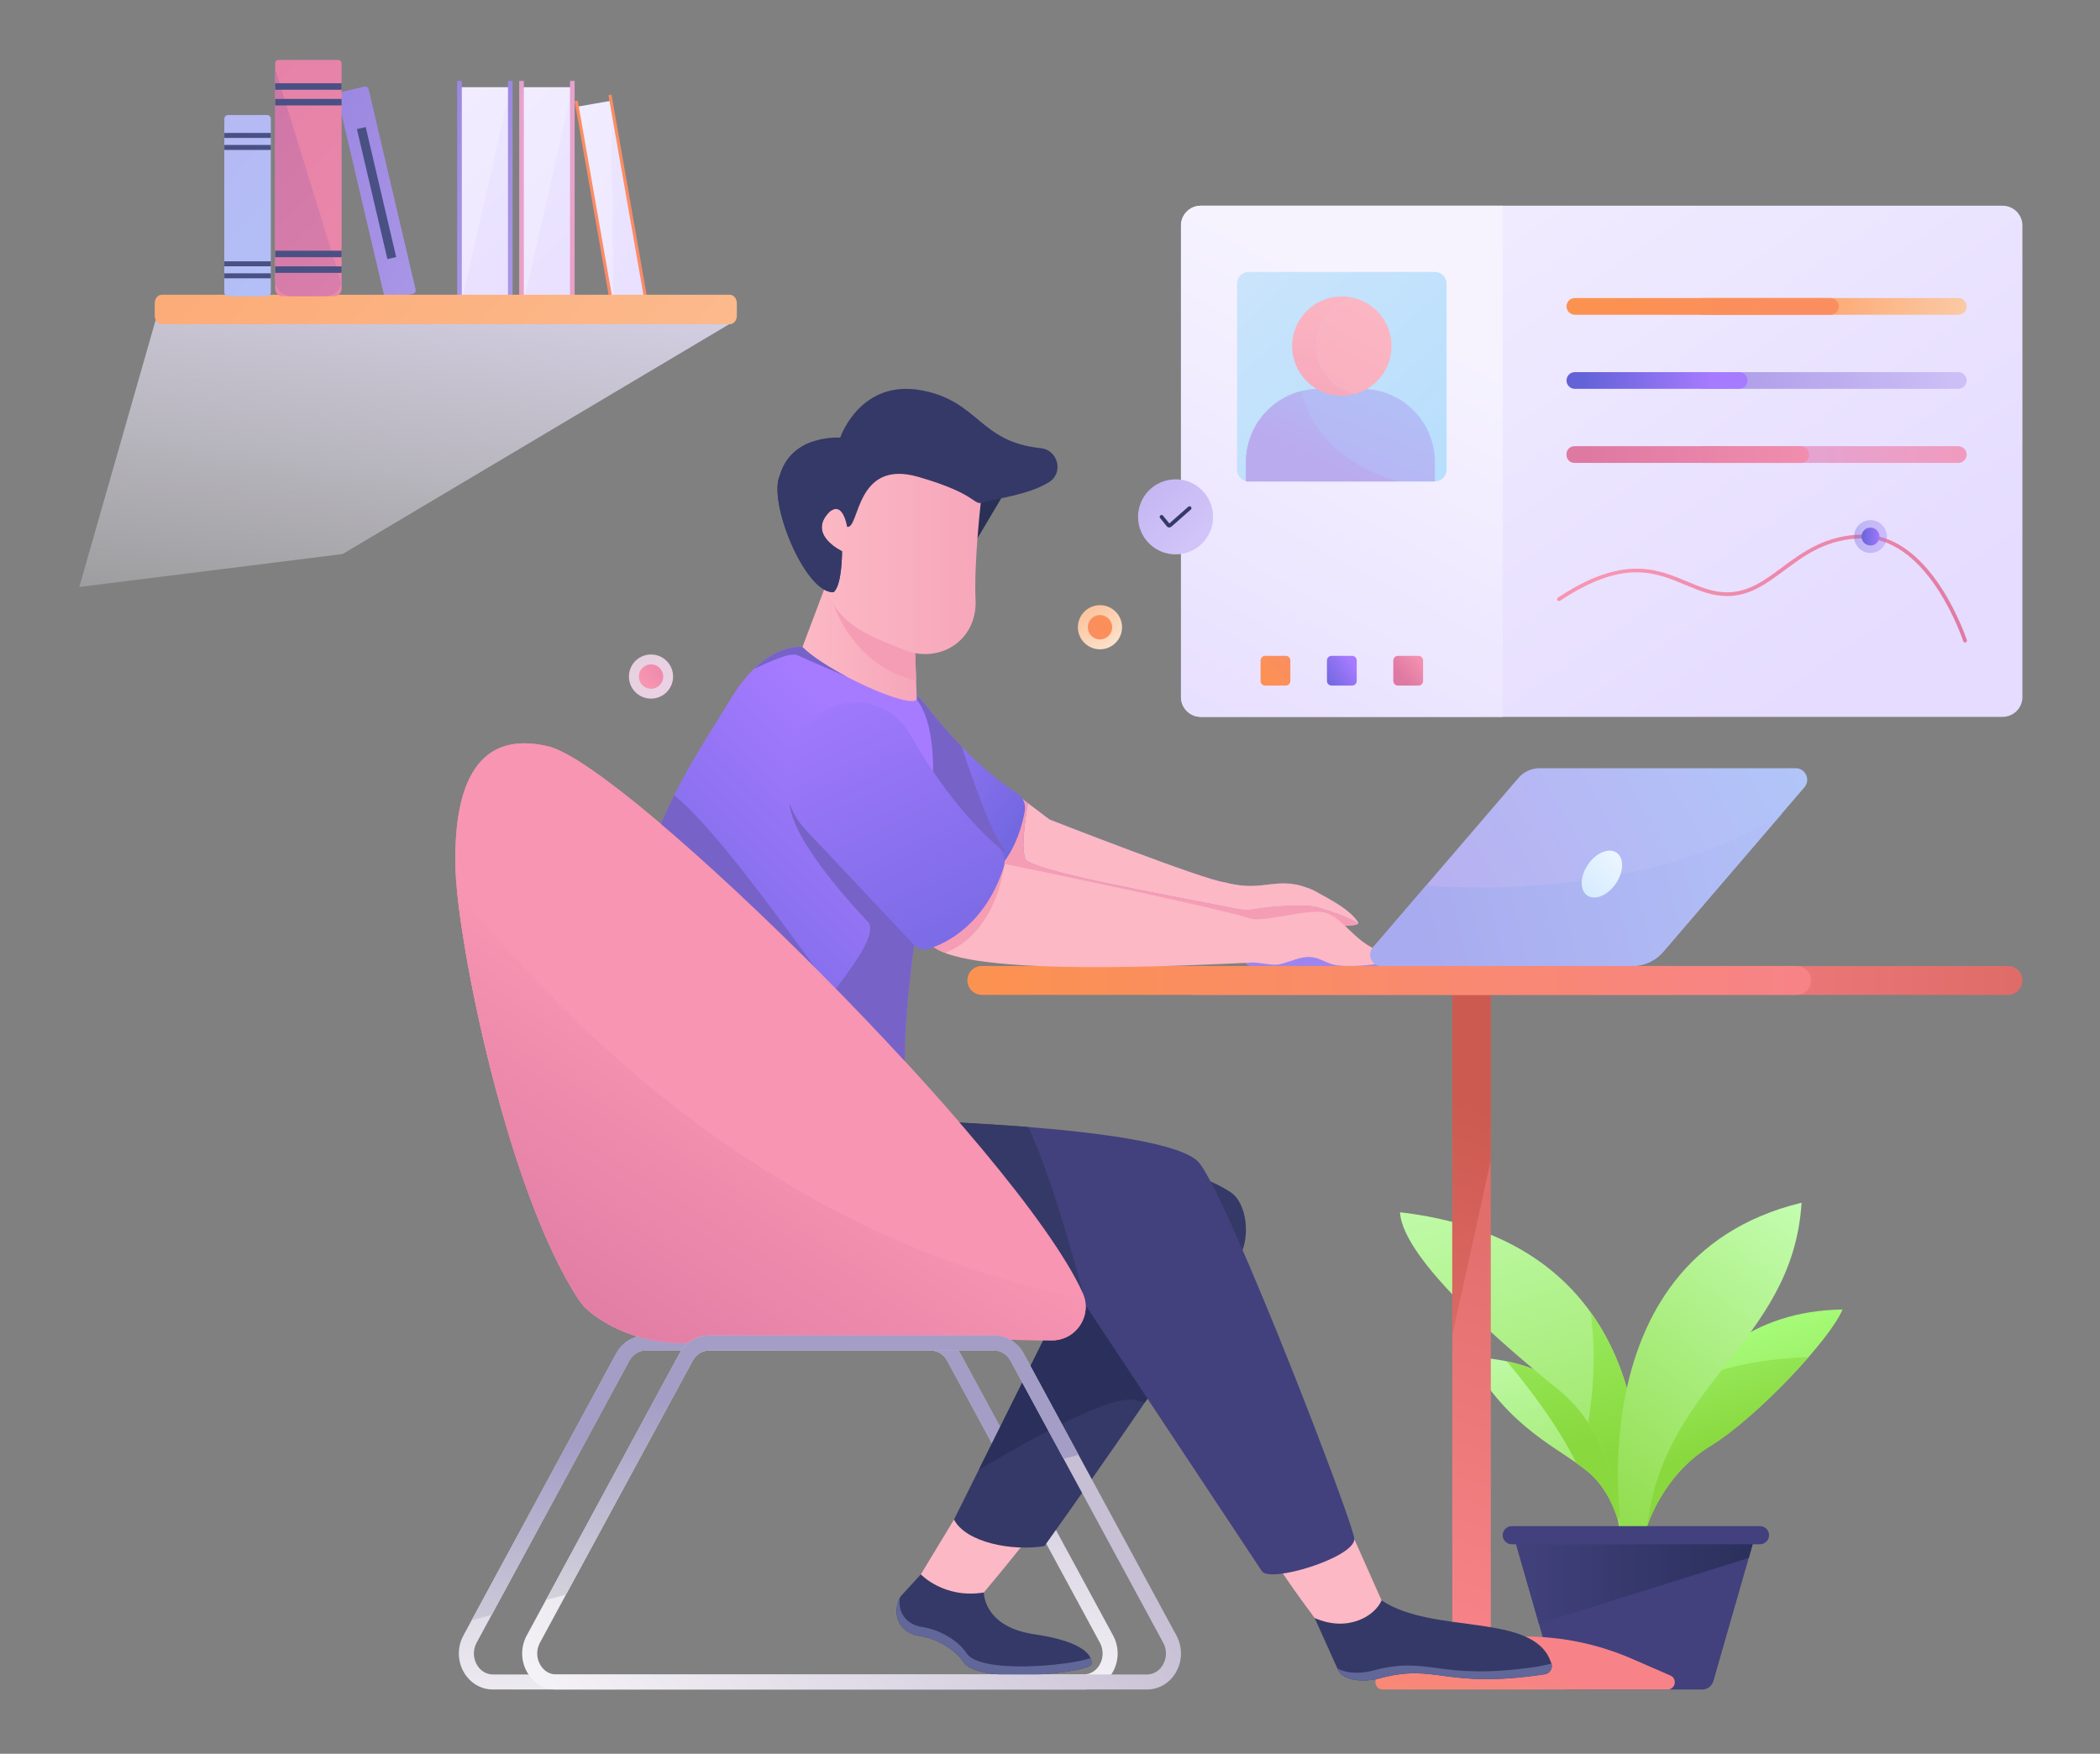 <svg xmlns="http://www.w3.org/2000/svg" width="285" height="238" viewBox="0 0 285 238" fill="none"><rect x="0" y="0" width="285" height="238" fill="#808080" stroke="none"/><g clip-path="url(#clip0_281_2)"><path d="M99.712 43.552L46.503 75.184L10.759 79.659L21.109 43.478L99.712 43.552Z" fill="url(#paint0_linear_281_2)"></path><path d="M69.257 11.833H62.361V40.831H69.257V11.833Z" fill="url(#paint1_linear_281_2)"></path><path d="M69.257 40.831V11.833L62.684 40.831H69.257Z" fill="url(#paint2_linear_281_2)"></path><path d="M62.675 10.984H62.048V40.649H62.675V10.984Z" fill="url(#paint3_linear_281_2)"></path><path d="M69.57 10.984H68.943V40.649H69.57V10.984Z" fill="url(#paint4_linear_281_2)"></path><path d="M77.674 11.833H70.778V40.831H77.674V11.833Z" fill="url(#paint5_linear_281_2)"></path><path d="M77.674 40.831V11.833L71.101 40.831H77.674Z" fill="url(#paint6_linear_281_2)"></path><path d="M71.092 10.984H70.465V40.649H71.092V10.984Z" fill="url(#paint7_linear_281_2)"></path><path d="M77.987 10.984H77.36V40.649H77.987V10.984Z" fill="url(#paint8_linear_281_2)"></path><path d="M87.646 40.611L83.056 41.416L78.334 14.479L82.924 13.674L87.646 40.611Z" fill="url(#paint9_linear_281_2)"></path><path d="M87.645 40.611L82.924 13.674L83.271 41.378L87.645 40.611Z" fill="url(#paint10_linear_281_2)"></path><path d="M83.235 41.21L82.818 41.283L77.987 13.726L78.404 13.653L83.235 41.21Z" fill="url(#paint11_linear_281_2)"></path><path d="M87.825 40.406L87.407 40.479L82.577 12.922L82.994 12.849L87.825 40.406Z" fill="url(#paint12_linear_281_2)"></path><path d="M56.053 39.871L52.743 40.648C52.488 40.708 52.233 40.55 52.174 40.295L45.794 13.097C45.734 12.843 45.892 12.588 46.146 12.528L49.457 11.752C49.711 11.692 49.966 11.85 50.026 12.105L56.406 39.302C56.466 39.557 56.308 39.812 56.053 39.871Z" fill="url(#paint13_linear_281_2)"></path><path d="M49.629 17.239L48.438 17.518L52.578 35.163L53.768 34.883L49.629 17.239Z" fill="#495084"></path><path d="M99.042 44H21.958C21.429 44 21 43.484 21 42.847V41.153C21 40.516 21.429 40 21.958 40H99.042C99.571 40 100 40.516 100 41.153V42.847C100 43.484 99.571 44 99.042 44Z" fill="url(#paint14_linear_281_2)"></path><path d="M45.352 40.198H38.354C37.797 40.198 37.345 39.746 37.345 39.189V8.592C37.345 8.337 37.551 8.13 37.806 8.13H45.9C46.154 8.13 46.361 8.337 46.361 8.592V39.189C46.361 39.746 45.909 40.198 45.352 40.198Z" fill="url(#paint15_linear_281_2)"></path><path d="M39.536 40.198H44.17C45.25 40.198 46.142 39.415 46.323 38.387L37.452 9.677C37.389 9.882 37.345 10.095 37.345 10.321V38.007C37.345 39.217 38.326 40.198 39.536 40.198Z" fill="url(#paint16_linear_281_2)"></path><path d="M46.361 11.298H37.345V12.18H46.361V11.298Z" fill="#495084"></path><path d="M46.361 13.425H37.345V14.307H46.361V13.425Z" fill="#495084"></path><path d="M46.361 36.148H37.345V37.03H46.361V36.148Z" fill="#495084"></path><path d="M46.361 34.021H37.345V34.903H46.361V34.021Z" fill="#495084"></path><path d="M36.252 40.198H30.949C30.671 40.198 30.446 39.972 30.446 39.694V16.116C30.446 15.838 30.671 15.613 30.949 15.613H36.252C36.53 15.613 36.755 15.838 36.755 16.116V39.694C36.755 39.972 36.53 40.198 36.252 40.198Z" fill="url(#paint17_linear_281_2)"></path><path d="M31.979 40.198H35.222C35.978 40.198 36.602 39.597 36.728 38.809L30.521 16.799C30.476 16.956 30.446 17.119 30.446 17.293V38.518C30.446 39.446 31.132 40.198 31.979 40.198Z" fill="url(#paint18_linear_281_2)"></path><path d="M36.755 18.041H30.446V18.718H36.755V18.041Z" fill="#495084"></path><path d="M36.755 19.672H30.446V20.348H36.755V19.672Z" fill="#495084"></path><path d="M36.755 37.093H30.446V37.769H36.755V37.093Z" fill="#495084"></path><path d="M36.755 35.462H30.446V36.139H36.755V35.462Z" fill="#495084"></path><path d="M221.132 207.109C221.132 207.109 221.929 184.794 199.302 184.156C204.879 194.036 211.572 196.426 215.555 199.772C219.539 203.119 220.115 208.802 220.115 208.802L221.132 207.109Z" fill="url(#paint19_linear_281_2)"></path><path d="M220.115 208.802L221.132 207.109C221.132 207.109 221.798 188.37 204.493 184.747C207.21 187.986 211.436 193.413 213.905 198.52C214.494 198.934 215.047 199.345 215.555 199.772C219.539 203.119 220.115 208.802 220.115 208.802Z" fill="url(#paint20_linear_281_2)"></path><path d="M222.356 205.82C222.356 205.82 225.087 178.075 250.051 177.71C248.49 181.636 238.385 192.431 232.028 196.298C225.672 200.164 223.547 207.109 223.547 207.109L222.356 205.82Z" fill="url(#paint21_linear_281_2)"></path><path d="M245.461 184.156C239.071 184.387 234.002 185.535 229.978 187.181C223.39 195.343 222.356 205.82 222.356 205.82L223.546 207.109C223.546 207.109 225.672 200.164 232.028 196.298C236.044 193.855 241.552 188.65 245.461 184.156Z" fill="url(#paint22_linear_281_2)"></path><path d="M222.01 208.338C222.01 208.338 229.221 169.038 190 164.513C190.371 171.105 205.05 183.353 211.438 188.54C220.991 196.298 219.045 208.859 220.115 208.802C221.186 208.746 222.01 208.338 222.01 208.338Z" fill="url(#paint23_linear_281_2)"></path><path d="M219.59 206.084C222.009 205.861 222.454 203.289 222.525 202.024C222.617 195.813 221.637 186.123 215.871 178.089C216.33 181.437 216.615 186.662 215.531 193.055C218.671 197.793 219.302 203.002 219.59 206.084Z" fill="url(#paint24_linear_281_2)"></path><path d="M220.349 210.288C220.349 210.288 212.782 170.89 244.498 163.219C243.303 182.596 225.017 187.754 223.408 208.517C222.441 212.059 220.349 210.288 220.349 210.288Z" fill="url(#paint25_linear_281_2)"></path><path d="M231.017 229.279H212.6C211.898 229.279 211.28 228.814 211.086 228.139L205.484 208.623H238.133L232.531 228.139C232.337 228.814 231.719 229.279 231.017 229.279Z" fill="#42417D"></path><path d="M237.329 211.424L238.133 208.623H205.484L208.849 220.344L237.329 211.424Z" fill="url(#paint26_linear_281_2)"></path><path d="M238.858 209.567H205.161C204.483 209.567 203.933 209.016 203.933 208.338C203.933 207.659 204.483 207.109 205.161 207.109H238.858C239.537 207.109 240.087 207.659 240.087 208.338C240.087 209.016 239.537 209.567 238.858 209.567Z" fill="#42417D"></path><path d="M271.78 97.284H162.966C161.48 97.284 160.276 96.079 160.276 94.593V30.608C160.276 29.122 161.48 27.918 162.966 27.918H271.78C273.266 27.918 274.47 29.122 274.47 30.608V94.593C274.47 96.079 273.266 97.284 271.78 97.284Z" fill="url(#paint27_linear_281_2)"></path><path d="M203.935 27.918H162.966C161.48 27.918 160.276 29.122 160.276 30.608V94.594C160.276 96.079 161.48 97.284 162.966 97.284H203.935V27.918Z" fill="url(#paint28_linear_281_2)"></path><path d="M226.303 229.28H187.652C186.58 229.28 186.274 227.813 187.257 227.384L192.468 225.114C197.045 223.119 201.984 222.09 206.977 222.09C211.97 222.09 216.91 223.119 221.487 225.114L226.698 227.384C227.681 227.813 227.375 229.28 226.303 229.28Z" fill="url(#paint29_linear_281_2)"></path><path d="M202.322 133.051H197.098V227.355H202.322V133.051Z" fill="url(#paint30_linear_281_2)"></path><path d="M197.098 181.239L202.321 157.426V133.051H197.098V181.239Z" fill="url(#paint31_linear_281_2)"></path><path d="M204.303 131.091H169.735C169.292 131.091 168.932 130.731 168.932 130.288V129.588C168.932 129.144 169.292 128.785 169.735 128.785H204.303C204.746 128.785 205.105 129.144 205.105 129.588V130.288C205.105 130.731 204.746 131.091 204.303 131.091Z" fill="url(#paint32_linear_281_2)"></path><path d="M272.51 135.011H161.932C160.849 135.011 159.971 134.133 159.971 133.051C159.971 131.968 160.849 131.091 161.932 131.091H272.51C273.592 131.091 274.47 131.968 274.47 133.051C274.47 134.133 273.592 135.011 272.51 135.011Z" fill="url(#paint33_linear_281_2)"></path><path d="M243.826 135.011H133.248C132.166 135.011 131.288 134.133 131.288 133.051C131.288 131.968 132.166 131.091 133.248 131.091H243.826C244.909 131.091 245.787 131.968 245.787 133.051C245.787 134.133 244.909 135.011 243.826 135.011Z" fill="url(#paint34_linear_281_2)"></path><path d="M135.882 67.62L131.118 75.641L131.913 65.339L135.882 67.62Z" fill="#2B3056"></path><path d="M93.003 182.253C103.545 182.058 129.838 181.626 142.667 181.899C146.035 181.971 148.329 178.508 146.935 175.442C138.167 156.168 85.09 103.847 74.427 101.294C64.909 99.015 61.592 106.251 61.801 117.53C61.983 127.286 68.751 161.503 78.578 176.428C79.227 177.413 80.34 178.327 81.591 179.127C84.984 181.295 88.977 182.327 93.003 182.253Z" fill="#F795B2"></path><path d="M147.056 229.279H66.898C65.299 229.279 63.837 228.427 62.987 226.999C62.072 225.463 62.033 223.531 62.886 221.958L83.615 183.693C84.437 182.177 85.974 181.235 87.628 181.235H126.326C127.98 181.235 129.517 182.177 130.338 183.693L151.068 221.958C151.921 223.531 151.882 225.463 150.967 226.999C150.117 228.427 148.655 229.279 147.056 229.279ZM87.628 183.278C86.725 183.278 85.875 183.81 85.411 184.667L64.681 222.931C64.17 223.875 64.193 225.034 64.741 225.955C65.227 226.77 66.013 227.237 66.898 227.237H147.056C147.941 227.237 148.727 226.77 149.213 225.954C149.761 225.034 149.784 223.875 149.272 222.931L128.543 184.667C128.079 183.81 127.229 183.277 126.326 183.277L87.628 183.278Z" fill="url(#paint35_linear_281_2)"></path><path d="M126.326 181.235H87.628C85.974 181.235 84.437 182.177 83.615 183.693L64.004 219.893L66.73 219.15L85.411 184.667C85.875 183.81 86.725 183.278 87.628 183.278H126.326C127.229 183.278 128.079 183.81 128.543 184.667L136.863 200.024L138.887 199.472L130.338 183.693C129.517 182.177 127.98 181.235 126.326 181.235Z" fill="url(#paint36_linear_281_2)"></path><path d="M133.523 216.112C133.523 216.112 133.433 220.773 140.409 221.789C147.386 222.805 148.336 224.875 148.111 225.892C147.885 226.908 132.477 228.828 130.671 225.414C129.471 223.733 127.028 222.326 124.701 221.997C123.248 221.791 121.991 220.776 121.735 219.332C121.577 218.441 121.725 217.487 122.219 216.65L124.971 213.653L133.523 216.112Z" fill="#353967"></path><path d="M131.074 224.206C129.874 222.524 127.431 221.117 125.104 220.788C123.651 220.583 122.394 219.568 122.138 218.124C122.062 217.698 122.059 217.258 122.127 216.824C121.711 217.618 121.587 218.502 121.735 219.332C121.991 220.776 123.248 221.791 124.701 221.997C127.028 222.326 129.471 223.733 130.671 225.414C132.477 228.828 147.885 226.908 148.111 225.892C148.165 225.649 148.15 225.346 148.004 225.012C145.308 226.033 132.698 227.275 131.074 224.206Z" fill="#616799"></path><path d="M129.471 206.219L124.971 213.653C124.971 213.653 128.119 217.005 133.523 216.112C139.182 209.347 140.409 207.523 140.409 207.523L129.471 206.219Z" fill="#FCB8C4"></path><path d="M154.085 158.634C154.085 158.634 161.123 157.941 167.007 161.793C169.262 163.269 169.664 167.921 168.333 170.265C161.633 182.066 141.744 209.819 141.744 209.819C137.317 210.535 131.096 209.329 129.471 206.219L143.976 177.099L140.958 168.183L154.085 158.634Z" fill="#353967"></path><path d="M155.987 168.473H146.356L141.859 170.844L143.976 177.099L132.842 199.451C140.059 195.215 151.05 189.022 154.201 190.043C154.617 190.178 155.005 190.269 155.371 190.325C156.77 188.277 158.177 186.196 159.542 184.152L155.987 168.473Z" fill="#2A305B"></path><path d="M136.758 106.929L142.444 111.218C142.444 111.218 163.542 119.489 166.214 119.737C171.846 121.256 173.218 118.566 178.302 120.844C181.258 122.449 183.137 123.502 184.248 125.063C185.302 126.547 174.061 124.278 173.663 124.619C173.265 124.96 164.751 126.779 161.975 126.01C159.198 125.241 131.913 118.215 131.913 118.215L132.147 112.928L136.758 106.929Z" fill="url(#paint37_linear_281_2)"></path><path d="M136.758 106.929L142.444 111.218C142.444 111.218 163.542 119.489 166.214 119.737C171.846 121.256 173.218 118.566 178.302 120.844C181.258 122.449 183.137 123.502 184.248 125.063C185.302 126.547 174.061 124.278 173.663 124.619C173.265 124.96 164.751 126.779 161.975 126.01C159.198 125.241 131.913 118.215 131.913 118.215L132.147 112.928L136.758 106.929Z" fill="#FCB8C4"></path><path d="M178.723 123.11C176.984 122.651 172.503 123.006 170.28 123.382C169.463 123.52 168.631 123.504 167.818 123.342C157.358 121.255 139.658 118.147 139.117 116.513C138.468 114.55 139.506 109.002 139.506 109.002L138.262 108.064L133.694 113.291L132.839 118.454C136.363 119.362 149.126 122.651 156.616 124.6C160.032 124.553 164.798 124.552 168.761 124.563L168.964 124.662C168.964 124.662 174.814 125.874 174.942 125.874C175.069 125.874 184.288 125.806 184.245 125.381C184.203 124.955 181.132 123.802 178.723 123.11Z" fill="url(#paint38_linear_281_2)"></path><path d="M178.723 123.11C176.984 122.651 172.503 123.006 170.28 123.382C169.463 123.52 168.631 123.504 167.818 123.342C157.358 121.255 139.658 118.147 139.117 116.513C138.468 114.55 139.506 109.002 139.506 109.002L138.262 108.064L133.694 113.291L132.839 118.454C136.363 119.362 149.126 122.651 156.616 124.6C160.032 124.553 164.798 124.552 168.761 124.563L168.964 124.662C168.964 124.662 174.814 125.874 174.942 125.874C175.069 125.874 184.288 125.806 184.245 125.381C184.203 124.955 181.132 123.802 178.723 123.11Z" fill="#F59DB5"></path><path d="M125.55 95.582C128.28 99.116 132.781 104.274 138.012 107.636C138.826 108.159 139.252 109.118 139.079 110.071C137.771 117.289 133.431 120.145 131.451 121.092C130.869 121.37 130.179 121.288 129.668 120.895L114.754 108.914C109.664 104.825 110.237 96.799 115.952 93.644C116.039 93.596 116.127 93.549 116.216 93.502C119.414 91.831 123.343 92.725 125.55 95.582Z" fill="url(#paint39_linear_281_2)"></path><path d="M136.506 115.481C134.865 113.972 132.184 106.402 130.525 101.345C128.543 99.302 126.845 97.259 125.55 95.582C124.051 93.642 121.759 92.61 119.441 92.669C119.441 94.795 119.441 98.019 119.441 99.335C119.441 101.378 123.105 113.886 123.105 113.886C123.105 113.886 126.758 117.035 136.506 115.481Z" fill="#7762C8"></path><path d="M111.843 80.014L108.903 87.814C108.903 87.814 116.697 102.962 124.421 94.941L124.153 87.141L112.748 78.308L111.843 80.014Z" fill="url(#paint40_linear_281_2)"></path><path d="M124.333 92.375L124.153 87.141L118.637 82.869L113.19 82.124C113.19 82.124 115.707 90.356 124.333 92.375Z" fill="#F59DB5"></path><path d="M133.222 67.213C133.222 67.213 132.116 76.204 132.411 81.805C132.383 86.867 127.803 89.888 123.126 88.364C120.56 87.161 112.224 85.067 112.219 78.608C111.187 74.804 109.713 70.088 109.713 70.088L114.282 60.507C114.282 60.507 125.852 59.255 126.147 59.402C126.442 59.549 133.222 67.213 133.222 67.213Z" fill="url(#paint41_linear_281_2)"></path><path d="M114.029 59.39C114.029 59.39 107.47 58.879 105.831 64.525C104.192 68.166 109.291 80.549 113.115 80.367C114.299 79.457 114.275 74.808 114.275 74.808C114.275 74.808 109.515 72.582 112.535 69.488C114.417 67.856 114.961 71.496 114.961 71.496C116.691 71.861 116.029 62.248 124.588 64.707C133.147 67.165 131.902 68.767 133.632 68.13C134.738 67.722 139.637 67.199 142.416 65.4C144.381 64.128 143.573 61.055 141.244 60.817C132.912 59.964 132.888 54.492 125.196 52.993C116.729 51.344 114.029 59.39 114.029 59.39Z" fill="#353967"></path><path d="M112.535 69.488C113.059 69.034 113.479 68.989 113.813 69.159C113.811 69.158 108.155 65.5 110.33 59.912C108.544 60.522 106.619 61.811 105.831 64.525C104.192 68.166 109.291 80.549 113.116 80.367C114.299 79.457 114.275 74.808 114.275 74.808C114.275 74.808 109.515 72.582 112.535 69.488Z" fill="#353967"></path><path d="M108.903 87.814C108.903 87.814 103.961 86.949 99.214 94.774C93.379 104.393 83.149 118.134 85.779 139.528C88.41 160.922 127.347 160.122 127.347 160.122C115.011 146.97 132.487 105.639 124.421 94.941C123.378 96.196 112.44 91.279 108.903 87.814Z" fill="url(#paint42_linear_281_2)"></path><path d="M114.886 137.203C106.096 125.095 97.064 112.417 91.5 107.932C91.5 107.932 91.057 108.829 90.84 109.288C87.443 116.455 84.824 125.157 85.453 135.9L88.084 138.988L114.886 137.203Z" fill="#7762C8"></path><path d="M126.301 111.014L123.105 107.717L117.441 104.016L107.156 109.016C107.485 114.546 117.888 125.203 117.888 125.203C119.774 128.22 108.383 138.948 108.903 141.669C109.631 145.471 120.887 148.178 120.887 148.178L122.813 145.647C122.463 135.003 125.304 121.675 126.301 111.014Z" fill="#7762C8"></path><path d="M132.81 116.513C132.81 116.513 164.442 122.946 169.714 124.654C171.432 125.203 177.321 123.346 179.6 123.802C182.423 124.366 184.024 128.472 188.166 129.303C190.87 130.938 182.885 131.359 181.093 130.939C179.3 130.518 178.579 129.303 175.862 130.189C172.827 131.178 173.721 131.01 170.254 130.614C160.122 131.091 133.4 132.422 127.179 128.823C122.564 126.058 125.16 123.91 125.16 123.91L132.81 116.513Z" fill="#FCB8C4"></path><path d="M135.843 117.134L127.903 121.258L125.16 123.91C125.16 123.91 122.564 126.058 127.179 128.823C127.485 129 127.852 129.159 128.271 129.303C134.784 126.741 136.092 118.972 136.306 117.229C136.147 117.197 135.993 117.165 135.843 117.134Z" fill="#F59DB5"></path><path d="M123.446 99.557C125.927 103.902 130.123 110.323 135.408 114.865C136.231 115.573 136.555 116.702 136.215 117.733C133.64 125.534 128.379 128.025 126.032 128.767C125.344 128.985 124.59 128.787 124.084 128.272L109.388 112.662C104.372 107.335 106.256 98.524 113.091 95.913C113.195 95.874 113.3 95.835 113.406 95.797C117.217 94.442 121.44 96.045 123.446 99.557Z" fill="url(#paint43_linear_281_2)"></path><path d="M178.422 219.583L181.581 226.599C182.075 227.831 184.379 228.417 186.974 227.831C195.096 225.583 195.77 229.289 209.638 227.216C210.429 227.098 210.853 226.226 210.462 225.53C208.128 218.768 194.516 221.885 187.499 217.185L178.422 219.583Z" fill="#353967"></path><path d="M208.742 226.161C194.873 228.235 194.2 224.528 186.078 226.777C184.211 227.198 182.498 227.011 181.498 226.415L181.581 226.599C182.075 227.831 184.379 228.417 186.974 227.831C195.096 225.583 195.77 229.289 209.639 227.216C210.341 227.111 210.751 226.411 210.559 225.768C209.728 225.973 209.005 226.122 208.742 226.161Z" fill="#616799"></path><path d="M183.807 208.888L187.499 217.185C186.621 219.273 182.954 221.564 178.422 219.583C173.428 212.895 172.708 211.241 172.708 211.241L183.807 208.888Z" fill="#FCB8C4"></path><path d="M116.805 151.874C116.805 151.874 158.596 152.464 162.798 157.866C167 163.269 183.895 207.193 183.807 208.888C183.676 211.425 172.383 214.853 171.264 213.235L147.491 177.375C147.491 177.375 124.959 182.177 119.568 179.476C114.177 176.775 108.903 152.764 108.903 152.764L116.805 151.874Z" fill="#42417D"></path><path d="M121.299 151.982L114.886 156.858L133.222 171.408L147.491 177.375C147.491 177.375 143.053 160.053 139.536 152.946C132.56 152.39 125.638 152.113 121.299 151.982Z" fill="#353967"></path><path d="M93.003 182.253C103.545 182.058 129.838 181.626 142.667 181.899C146.035 181.971 148.329 178.508 146.935 175.442C138.167 156.168 85.09 103.847 74.427 101.294C64.909 99.015 61.592 106.251 61.801 117.53C61.983 127.286 68.751 161.503 78.578 176.428C79.227 177.413 80.34 178.327 81.591 179.127C84.984 181.295 88.977 182.327 93.003 182.253Z" fill="#F795B2"></path><path d="M62.006 120.697C63.216 133.241 69.627 162.835 78.578 176.428C79.227 177.413 80.34 178.327 81.591 179.127C84.984 181.295 88.977 182.327 93.003 182.253C103.545 182.058 129.838 181.626 142.667 181.899C145.732 181.964 147.899 179.102 147.213 176.275C106.84 168.465 78.248 141.051 62.006 120.697Z" fill="url(#paint44_linear_281_2)"></path><path d="M108.336 88.954C110.123 89.805 114.886 91.813 114.886 91.813C112.467 90.533 110.193 89.078 108.903 87.814C108.903 87.814 105.893 87.288 102.314 90.776C104.495 89.829 107.204 88.415 108.336 88.954Z" fill="#7762C8"></path><path d="M155.65 229.279H75.492C73.893 229.279 72.431 228.427 71.581 226.999C70.666 225.463 70.627 223.531 71.48 221.958L92.21 183.693C93.031 182.177 94.568 181.235 96.222 181.235H134.92C136.574 181.235 138.111 182.177 138.933 183.693L159.663 221.958C160.515 223.532 160.476 225.463 159.561 226.999C158.711 228.427 157.249 229.279 155.65 229.279ZM96.222 183.278C95.319 183.278 94.469 183.81 94.005 184.666L73.275 222.931C72.764 223.875 72.787 225.034 73.335 225.955C73.821 226.77 74.607 227.237 75.492 227.237H155.65C156.535 227.237 157.321 226.77 157.807 225.955C158.355 225.034 158.379 223.875 157.867 222.931L137.137 184.667C136.673 183.81 135.824 183.278 134.92 183.278L96.222 183.278Z" fill="url(#paint45_linear_281_2)"></path><path d="M134.92 181.235H96.222C94.568 181.235 93.031 182.177 92.21 183.693L74.088 217.143L76.814 216.4L94.005 184.666C94.469 183.81 95.319 183.278 96.222 183.278H134.92C135.824 183.278 136.673 183.81 137.137 184.667L144.351 197.982L146.375 197.43L138.933 183.693C138.111 182.177 136.574 181.235 134.92 181.235Z" fill="url(#paint46_linear_281_2)"></path><path d="M221.573 131.091H187.489C186.188 131.091 185.486 129.564 186.334 128.576L206.076 105.568C206.791 104.735 207.834 104.255 208.932 104.255H243.701C245.036 104.255 245.757 105.822 244.887 106.836L225.704 129.192C224.67 130.397 223.161 131.091 221.573 131.091Z" fill="url(#paint47_linear_281_2)"></path><path d="M225.704 129.192L241.808 110.424C224.724 121.284 201.469 120.736 193.544 120.173L186.334 128.576C185.486 129.564 186.188 131.091 187.489 131.091H221.573C223.161 131.091 224.67 130.397 225.704 129.192Z" fill="url(#paint48_linear_281_2)"></path><path d="M219.292 119.912C218.195 121.516 216.458 122.238 215.414 121.523C214.37 120.809 214.413 118.929 215.511 117.325C216.608 115.721 218.345 114.999 219.389 115.713C220.433 116.428 220.39 118.307 219.292 119.912Z" fill="url(#paint49_linear_281_2)"></path><path d="M194.736 65.339H169.475C168.599 65.339 167.89 64.629 167.89 63.754V38.493C167.89 37.618 168.599 36.908 169.475 36.908H194.736C195.611 36.908 196.321 37.618 196.321 38.493V63.754C196.321 64.629 195.611 65.339 194.736 65.339Z" fill="url(#paint50_linear_281_2)"></path><path d="M194.736 65.339H169.098V62.711C169.098 57.221 173.549 52.77 179.039 52.77H184.795C190.285 52.77 194.736 57.221 194.736 62.711V65.339Z" fill="url(#paint51_linear_281_2)"></path><path d="M178.731 46.97C178.731 43.828 180.882 41.197 183.79 40.447C183.25 40.309 182.688 40.227 182.105 40.227C178.381 40.227 175.362 43.246 175.362 46.97C175.362 50.694 178.381 53.713 182.105 53.713C182.688 53.713 183.25 53.631 183.79 53.492C180.882 52.743 178.731 50.111 178.731 46.97Z" fill="url(#paint52_linear_281_2)"></path><path d="M188.848 46.97C188.848 43.828 186.697 41.197 183.79 40.447C180.882 41.197 178.731 43.828 178.731 46.97C178.731 50.111 180.882 52.743 183.79 53.492C186.697 52.743 188.848 50.111 188.848 46.97Z" fill="url(#paint53_linear_281_2)"></path><path d="M265.77 42.718H231.091C230.463 42.718 229.955 42.21 229.955 41.583C229.955 40.956 230.463 40.447 231.091 40.447H265.77C266.398 40.447 266.906 40.956 266.906 41.583C266.906 42.21 266.398 42.718 265.77 42.718Z" fill="url(#paint54_linear_281_2)"></path><path d="M248.412 42.718H213.732C213.105 42.718 212.596 42.21 212.596 41.583C212.596 40.956 213.105 40.447 213.732 40.447H248.412C249.039 40.447 249.547 40.956 249.547 41.583C249.547 42.21 249.039 42.718 248.412 42.718Z" fill="url(#paint55_linear_281_2)"></path><path d="M265.77 52.77H231.091C230.463 52.77 229.955 52.262 229.955 51.635C229.955 51.008 230.463 50.499 231.091 50.499H265.77C266.398 50.499 266.906 51.008 266.906 51.635C266.906 52.262 266.398 52.77 265.77 52.77Z" fill="url(#paint56_linear_281_2)"></path><path d="M236.025 52.77H213.732C213.105 52.77 212.596 52.262 212.596 51.635C212.596 51.008 213.105 50.499 213.732 50.499H236.025C236.652 50.499 237.16 51.008 237.16 51.635C237.16 52.262 236.652 52.77 236.025 52.77Z" fill="url(#paint57_linear_281_2)"></path><path d="M265.77 62.822H231.091C230.463 62.822 229.955 62.314 229.955 61.687C229.955 61.06 230.463 60.551 231.091 60.551H265.77C266.398 60.551 266.906 61.06 266.906 61.687C266.906 62.314 266.398 62.822 265.77 62.822Z" fill="url(#paint58_linear_281_2)"></path><path d="M244.447 62.822H213.668C213.076 62.822 212.596 62.343 212.596 61.751V61.623C212.596 61.031 213.076 60.551 213.668 60.551H244.447C245.039 60.551 245.519 61.031 245.519 61.623V61.751C245.519 62.343 245.039 62.822 244.447 62.822Z" fill="url(#paint59_linear_281_2)"></path><path d="M174.485 93.04H171.709C171.361 93.04 171.078 92.757 171.078 92.408V89.632C171.078 89.283 171.361 89 171.709 89H174.485C174.834 89 175.117 89.283 175.117 89.632V92.408C175.117 92.757 174.834 93.04 174.485 93.04Z" fill="url(#paint60_linear_281_2)"></path><path d="M183.493 93.04H180.717C180.368 93.04 180.086 92.757 180.086 92.408V89.632C180.086 89.283 180.368 89 180.717 89H183.493C183.842 89 184.125 89.283 184.125 89.632V92.408C184.125 92.757 183.842 93.04 183.493 93.04Z" fill="url(#paint61_linear_281_2)"></path><path d="M192.501 93.04H189.725C189.376 93.04 189.093 92.757 189.093 92.408V89.632C189.093 89.283 189.376 89 189.725 89H192.501C192.85 89 193.133 89.283 193.133 89.632V92.408C193.133 92.757 192.85 93.04 192.501 93.04Z" fill="url(#paint62_linear_281_2)"></path><path d="M266.685 87.192C266.578 87.192 266.478 87.124 266.443 87.017C266.431 86.982 265.264 83.467 263.004 80.002C260.938 76.835 257.508 73.061 252.9 73.061C248.02 73.061 245.027 75.281 242.133 77.428C239.731 79.21 237.462 80.892 234.41 80.892C232.354 80.892 230.599 80.156 228.742 79.377C224.597 77.638 220.31 75.84 211.716 81.531C211.6 81.609 211.441 81.578 211.362 81.459C211.285 81.342 211.317 81.183 211.434 81.105C220.256 75.264 224.869 77.2 228.939 78.906C230.748 79.665 232.457 80.382 234.41 80.382C237.293 80.382 239.497 78.748 241.828 77.018C244.651 74.924 247.851 72.55 252.9 72.55C256.731 72.55 260.375 75.033 263.437 79.732C265.732 83.252 266.916 86.822 266.928 86.858C266.972 86.992 266.899 87.136 266.765 87.18C266.739 87.188 266.712 87.192 266.685 87.192Z" fill="url(#paint63_linear_281_2)"></path><path opacity="0.34" d="M253.854 75.042C255.085 75.042 256.083 74.044 256.083 72.814C256.083 71.583 255.085 70.585 253.854 70.585C252.623 70.585 251.625 71.583 251.625 72.814C251.625 74.044 252.623 75.042 253.854 75.042Z" fill="url(#paint64_linear_281_2)"></path><path d="M253.854 74.028C254.525 74.028 255.068 73.484 255.068 72.814C255.068 72.143 254.525 71.599 253.854 71.599C253.183 71.599 252.639 72.143 252.639 72.814C252.639 73.484 253.183 74.028 253.854 74.028Z" fill="url(#paint65_linear_281_2)"></path><path d="M176.675 53.065C172.328 54.127 169.098 58.037 169.098 62.711V65.339H189.71C184.701 63.806 178.2 60.423 176.675 53.065Z" fill="url(#paint66_linear_281_2)"></path><path d="M149.282 88.117C150.937 88.117 152.278 86.776 152.278 85.121C152.278 83.466 150.937 82.124 149.282 82.124C147.627 82.124 146.285 83.466 146.285 85.121C146.285 86.776 147.627 88.117 149.282 88.117Z" fill="url(#paint67_linear_281_2)"></path><path d="M149.282 86.775C150.196 86.775 150.937 86.035 150.937 85.121C150.937 84.207 150.196 83.466 149.282 83.466C148.368 83.466 147.627 84.207 147.627 85.121C147.627 86.035 148.368 86.775 149.282 86.775Z" fill="url(#paint68_linear_281_2)"></path><path d="M88.351 94.81C90.006 94.81 91.348 93.468 91.348 91.813C91.348 90.158 90.006 88.817 88.351 88.817C86.697 88.817 85.355 90.158 85.355 91.813C85.355 93.468 86.697 94.81 88.351 94.81Z" fill="url(#paint69_linear_281_2)"></path><path d="M88.351 93.468C89.265 93.468 90.006 92.727 90.006 91.813C90.006 90.899 89.265 90.158 88.351 90.158C87.438 90.158 86.697 90.899 86.697 91.813C86.697 92.727 87.438 93.468 88.351 93.468Z" fill="url(#paint70_linear_281_2)"></path><path d="M159.541 75.233C162.354 75.233 164.634 72.953 164.634 70.141C164.634 67.329 162.354 65.049 159.541 65.049C156.729 65.049 154.449 67.329 154.449 70.141C154.449 72.953 156.729 75.233 159.541 75.233Z" fill="url(#paint71_linear_281_2)"></path><path d="M158.689 71.581C158.677 71.581 158.665 71.581 158.654 71.58C158.537 71.57 158.427 71.513 158.353 71.422L157.441 70.302C157.352 70.193 157.369 70.032 157.478 69.943C157.588 69.854 157.748 69.871 157.837 69.98L158.698 71.037L161.275 68.764C161.38 68.671 161.542 68.681 161.635 68.787C161.728 68.892 161.718 69.054 161.612 69.147L158.975 71.473C158.896 71.543 158.793 71.581 158.689 71.581Z" fill="#353967"></path></g><defs><linearGradient id="paint0_linear_281_2" x1="58.073" y1="16.055" x2="44.282" y2="107.588" gradientUnits="userSpaceOnUse"><stop stop-color="#E5DCFF"></stop><stop offset="0.998" stop-color="white" stop-opacity="0"></stop></linearGradient><linearGradient id="paint1_linear_281_2" x1="23.983" y1="-15.494" x2="132.294" y2="92.818" gradientUnits="userSpaceOnUse"><stop stop-color="#F6F3FF"></stop><stop offset="1" stop-color="#E5DCFF"></stop></linearGradient><linearGradient id="paint2_linear_281_2" x1="31.711" y1="-7.927" x2="83.75" y2="44.112" gradientUnits="userSpaceOnUse"><stop stop-color="#F6F3FF"></stop><stop offset="1" stop-color="#E5DCFF"></stop></linearGradient><linearGradient id="paint3_linear_281_2" x1="27.062" y1="-9.483" x2="118.471" y2="81.927" gradientUnits="userSpaceOnUse"><stop stop-color="#856DD7"></stop><stop offset="1" stop-color="#D1C4F8"></stop></linearGradient><linearGradient id="paint4_linear_281_2" x1="33.958" y1="-9.483" x2="125.367" y2="81.927" gradientUnits="userSpaceOnUse"><stop stop-color="#856DD7"></stop><stop offset="1" stop-color="#D1C4F8"></stop></linearGradient><linearGradient id="paint5_linear_281_2" x1="32.4" y1="-15.494" x2="140.712" y2="92.818" gradientUnits="userSpaceOnUse"><stop stop-color="#F6F3FF"></stop><stop offset="1" stop-color="#E5DCFF"></stop></linearGradient><linearGradient id="paint6_linear_281_2" x1="40.128" y1="-7.927" x2="92.167" y2="44.112" gradientUnits="userSpaceOnUse"><stop stop-color="#F6F3FF"></stop><stop offset="1" stop-color="#E5DCFF"></stop></linearGradient><linearGradient id="paint7_linear_281_2" x1="35.479" y1="-9.483" x2="126.888" y2="81.927" gradientUnits="userSpaceOnUse"><stop stop-color="#DE79A2"></stop><stop offset="0.031" stop-color="#DFA8DA"></stop><stop offset="0.933" stop-color="#F795B2"></stop></linearGradient><linearGradient id="paint8_linear_281_2" x1="42.375" y1="-9.483" x2="133.784" y2="81.927" gradientUnits="userSpaceOnUse"><stop stop-color="#DE79A2"></stop><stop offset="0.031" stop-color="#DFA8DA"></stop><stop offset="0.933" stop-color="#F795B2"></stop></linearGradient><linearGradient id="paint9_linear_281_2" x1="48.34" y1="-6.431" x2="155.572" y2="45.134" gradientUnits="userSpaceOnUse"><stop stop-color="#F6F3FF"></stop><stop offset="1" stop-color="#E5DCFF"></stop></linearGradient><linearGradient id="paint10_linear_281_2" x1="54.715" y1="-0.304" x2="106.236" y2="24.471" gradientUnits="userSpaceOnUse"><stop stop-color="#F6F3FF"></stop><stop offset="1" stop-color="#E5DCFF"></stop></linearGradient><linearGradient id="paint11_linear_281_2" x1="51.368" y1="-1.206" x2="141.866" y2="42.312" gradientUnits="userSpaceOnUse"><stop stop-color="#FC9250"></stop><stop offset="1" stop-color="#F78388"></stop></linearGradient><linearGradient id="paint12_linear_281_2" x1="55.958" y1="-2.011" x2="146.455" y2="41.507" gradientUnits="userSpaceOnUse"><stop stop-color="#FC9250"></stop><stop offset="1" stop-color="#F78388"></stop></linearGradient><linearGradient id="paint13_linear_281_2" x1="5.336" y1="-2.174" x2="123.854" y2="71.303" gradientUnits="userSpaceOnUse"><stop stop-color="#856DD7"></stop><stop offset="1" stop-color="#D1C4F8"></stop></linearGradient><linearGradient id="paint14_linear_281_2" x1="-34.126" y1="-71.792" x2="255.604" y2="169.136" gradientUnits="userSpaceOnUse"><stop stop-color="#FC9250"></stop><stop offset="1" stop-color="#FBE6D1"></stop></linearGradient><linearGradient id="paint15_linear_281_2" x1="-5.018" y1="-22.867" x2="116.357" y2="98.507" gradientUnits="userSpaceOnUse"><stop stop-color="#DE79A2"></stop><stop offset="0.933" stop-color="#F795B2"></stop></linearGradient><linearGradient id="paint16_linear_281_2" x1="-4.795" y1="-17.898" x2="110.302" y2="97.199" gradientUnits="userSpaceOnUse"><stop stop-color="#BB67A2"></stop><stop offset="0.933" stop-color="#F795B2"></stop></linearGradient><linearGradient id="paint17_linear_281_2" x1="-1.713" y1="-7.409" x2="89.734" y2="84.038" gradientUnits="userSpaceOnUse"><stop stop-color="#BAABEF"></stop><stop offset="1" stop-color="#AAD7FF"></stop></linearGradient><linearGradient id="paint18_linear_281_2" x1="-1.375" y1="-3.829" x2="85.206" y2="82.752" gradientUnits="userSpaceOnUse"><stop stop-color="#BAABEF"></stop><stop offset="1" stop-color="#AAD7FF"></stop></linearGradient><linearGradient id="paint19_linear_281_2" x1="205.013" y1="177.025" x2="218.697" y2="220.434" gradientUnits="userSpaceOnUse"><stop stop-color="#C6FFB5"></stop><stop offset="1" stop-color="#89D83E"></stop></linearGradient><linearGradient id="paint20_linear_281_2" x1="200.9" y1="156.041" x2="213.608" y2="196.352" gradientUnits="userSpaceOnUse"><stop stop-color="#A9FF7F"></stop><stop offset="1" stop-color="#89D83E"></stop></linearGradient><linearGradient id="paint21_linear_281_2" x1="231.95" y1="178.273" x2="241.757" y2="209.384" gradientUnits="userSpaceOnUse"><stop stop-color="#A9FF7F"></stop><stop offset="1" stop-color="#89D83E"></stop></linearGradient><linearGradient id="paint22_linear_281_2" x1="226.358" y1="171.036" x2="234.261" y2="196.107" gradientUnits="userSpaceOnUse"><stop stop-color="#A9FF7F"></stop><stop offset="1" stop-color="#89D83E"></stop></linearGradient><linearGradient id="paint23_linear_281_2" x1="197.861" y1="152.819" x2="221.519" y2="227.868" gradientUnits="userSpaceOnUse"><stop stop-color="#C6FFB5"></stop><stop offset="1" stop-color="#89D83E"></stop></linearGradient><linearGradient id="paint24_linear_281_2" x1="207.316" y1="156.386" x2="220.139" y2="197.064" gradientUnits="userSpaceOnUse"><stop stop-color="#A9FF7F"></stop><stop offset="1" stop-color="#89D83E"></stop></linearGradient><linearGradient id="paint25_linear_281_2" x1="247.233" y1="162.177" x2="210.928" y2="210.827" gradientUnits="userSpaceOnUse"><stop stop-color="#C6FFB5"></stop><stop offset="1" stop-color="#89D83E"></stop></linearGradient><linearGradient id="paint26_linear_281_2" x1="205.484" y1="214.483" x2="238.133" y2="214.483" gradientUnits="userSpaceOnUse"><stop stop-color="#42417D"></stop><stop offset="1" stop-color="#2A305B"></stop></linearGradient><linearGradient id="paint27_linear_281_2" x1="174.894" y1="1.194" x2="241.891" y2="98.043" gradientUnits="userSpaceOnUse"><stop stop-color="#F6F3FF"></stop><stop offset="1" stop-color="#E5DCFF"></stop></linearGradient><linearGradient id="paint28_linear_281_2" x1="192.567" y1="43.968" x2="158.368" y2="108.178" gradientUnits="userSpaceOnUse"><stop stop-color="#F6F3FF"></stop><stop offset="1" stop-color="#E5DCFF"></stop></linearGradient><linearGradient id="paint29_linear_281_2" x1="199.652" y1="250.836" x2="207.751" y2="225.901" gradientUnits="userSpaceOnUse"><stop stop-color="#FC9250"></stop><stop offset="1" stop-color="#F78388"></stop></linearGradient><linearGradient id="paint30_linear_281_2" x1="187.386" y1="218.144" x2="221.074" y2="114.43" gradientUnits="userSpaceOnUse"><stop stop-color="#F78388"></stop><stop offset="1" stop-color="#CD5A50"></stop></linearGradient><linearGradient id="paint31_linear_281_2" x1="173.256" y1="230.549" x2="199.507" y2="149.729" gradientUnits="userSpaceOnUse"><stop stop-color="#F78388"></stop><stop offset="1" stop-color="#CD5A50"></stop></linearGradient><linearGradient id="paint32_linear_281_2" x1="184.545" y1="129.938" x2="220.718" y2="129.938" gradientUnits="userSpaceOnUse"><stop stop-color="#9C85EF"></stop><stop offset="1" stop-color="#B5BAF4"></stop></linearGradient><linearGradient id="paint33_linear_281_2" x1="209.39" y1="133.051" x2="323.889" y2="133.051" gradientUnits="userSpaceOnUse"><stop stop-color="#F78388"></stop><stop offset="1" stop-color="#CD5A50"></stop></linearGradient><linearGradient id="paint34_linear_281_2" x1="131.288" y1="133.051" x2="245.787" y2="133.051" gradientUnits="userSpaceOnUse"><stop stop-color="#FC9250"></stop><stop offset="1" stop-color="#F78388"></stop></linearGradient><linearGradient id="paint35_linear_281_2" x1="104.825" y1="192.35" x2="108.25" y2="243.334" gradientUnits="userSpaceOnUse"><stop offset="0.017" stop-color="#C7BFD4"></stop><stop offset="0.997" stop-color="white"></stop></linearGradient><linearGradient id="paint36_linear_281_2" x1="102.895" y1="198.086" x2="97.591" y2="240.52" gradientUnits="userSpaceOnUse"><stop offset="0.017" stop-color="#A49DC6"></stop><stop offset="0.997" stop-color="#E4E6E3"></stop></linearGradient><linearGradient id="paint37_linear_281_2" x1="117.202" y1="139.643" x2="177.001" y2="107.969" gradientUnits="userSpaceOnUse"><stop stop-color="#8874C5"></stop><stop offset="1" stop-color="#AD93ED"></stop></linearGradient><linearGradient id="paint38_linear_281_2" x1="120.804" y1="140.784" x2="175.743" y2="108.122" gradientUnits="userSpaceOnUse"><stop stop-color="#8874C5"></stop><stop offset="1" stop-color="#AD93ED"></stop></linearGradient><linearGradient id="paint39_linear_281_2" x1="143.313" y1="119.436" x2="115.412" y2="99.236" gradientUnits="userSpaceOnUse"><stop stop-color="#6362D7"></stop><stop offset="1" stop-color="#A67BFF"></stop></linearGradient><linearGradient id="paint40_linear_281_2" x1="108.903" y1="87.796" x2="124.421" y2="87.796" gradientUnits="userSpaceOnUse"><stop offset="0.063" stop-color="#FCB8C4"></stop><stop offset="1" stop-color="#F6A6BA"></stop></linearGradient><linearGradient id="paint41_linear_281_2" x1="109.713" y1="74.075" x2="133.222" y2="74.075" gradientUnits="userSpaceOnUse"><stop offset="0.063" stop-color="#FCB8C4"></stop><stop offset="1" stop-color="#F6A6BA"></stop></linearGradient><linearGradient id="paint42_linear_281_2" x1="85.032" y1="155.359" x2="129.099" y2="111.125" gradientUnits="userSpaceOnUse"><stop stop-color="#6362D7"></stop><stop offset="1" stop-color="#A67BFF"></stop></linearGradient><linearGradient id="paint43_linear_281_2" x1="139.032" y1="149.793" x2="111.022" y2="89.654" gradientUnits="userSpaceOnUse"><stop stop-color="#6362D7"></stop><stop offset="1" stop-color="#A67BFF"></stop></linearGradient><linearGradient id="paint44_linear_281_2" x1="107.489" y1="145.314" x2="80.347" y2="187.436" gradientUnits="userSpaceOnUse"><stop offset="0.067" stop-color="#F795B2"></stop><stop offset="1" stop-color="#DE79A2"></stop></linearGradient><linearGradient id="paint45_linear_281_2" x1="135.77" y1="194.958" x2="78.034" y2="255.443" gradientUnits="userSpaceOnUse"><stop offset="0.017" stop-color="#C7BFD4"></stop><stop offset="0.997" stop-color="white"></stop></linearGradient><linearGradient id="paint46_linear_281_2" x1="112.134" y1="192.071" x2="107.164" y2="231.824" gradientUnits="userSpaceOnUse"><stop offset="0.017" stop-color="#A49DC6"></stop><stop offset="0.997" stop-color="#E4E6E3"></stop></linearGradient><linearGradient id="paint47_linear_281_2" x1="188.37" y1="135.624" x2="282.464" y2="82.694" gradientUnits="userSpaceOnUse"><stop stop-color="#BAABEF"></stop><stop offset="1" stop-color="#AAD7FF"></stop></linearGradient><linearGradient id="paint48_linear_281_2" x1="192.626" y1="129.251" x2="246.961" y2="116.357" gradientUnits="userSpaceOnUse"><stop stop-color="#A8ABEF"></stop><stop offset="1" stop-color="#B2C2F7"></stop></linearGradient><linearGradient id="paint49_linear_281_2" x1="224.086" y1="111.934" x2="205.574" y2="130.446" gradientUnits="userSpaceOnUse"><stop stop-color="white"></stop><stop offset="1" stop-color="#AAD7FF"></stop></linearGradient><linearGradient id="paint50_linear_281_2" x1="162.869" y1="30.498" x2="234.186" y2="106.966" gradientUnits="userSpaceOnUse"><stop stop-color="#CEE5FB"></stop><stop offset="1" stop-color="#9DD7FF"></stop></linearGradient><linearGradient id="paint51_linear_281_2" x1="176.089" y1="77.169" x2="198.952" y2="21.726" gradientUnits="userSpaceOnUse"><stop stop-color="#BAABEF"></stop><stop offset="1" stop-color="#AAD7FF"></stop></linearGradient><linearGradient id="paint52_linear_281_2" x1="181.763" y1="35.244" x2="178.495" y2="57.262" gradientUnits="userSpaceOnUse"><stop offset="0.063" stop-color="#FCB8C4"></stop><stop offset="1" stop-color="#F6A6BA"></stop></linearGradient><linearGradient id="paint53_linear_281_2" x1="189.518" y1="36.791" x2="171.726" y2="68.404" gradientUnits="userSpaceOnUse"><stop offset="0.063" stop-color="#FCB8C4"></stop><stop offset="1" stop-color="#F6A6BA"></stop></linearGradient><linearGradient id="paint54_linear_281_2" x1="232.99" y1="41.321" x2="284.248" y2="42.191" gradientUnits="userSpaceOnUse"><stop stop-color="#FC9250"></stop><stop offset="1" stop-color="#FBE6D1"></stop></linearGradient><linearGradient id="paint55_linear_281_2" x1="215.632" y1="41.321" x2="242.315" y2="41.774" gradientUnits="userSpaceOnUse"><stop stop-color="#FC9250"></stop><stop offset="1" stop-color="#FB8E5F"></stop></linearGradient><linearGradient id="paint56_linear_281_2" x1="190.224" y1="50.647" x2="270.219" y2="52.005" gradientUnits="userSpaceOnUse"><stop stop-color="#856DD7"></stop><stop offset="1" stop-color="#D1C4F8"></stop></linearGradient><linearGradient id="paint57_linear_281_2" x1="214.614" y1="51.461" x2="232.352" y2="51.762" gradientUnits="userSpaceOnUse"><stop stop-color="#6362D7"></stop><stop offset="1" stop-color="#A67BFF"></stop></linearGradient><linearGradient id="paint58_linear_281_2" x1="232.99" y1="61.425" x2="284.248" y2="62.295" gradientUnits="userSpaceOnUse"><stop stop-color="#DE79A2"></stop><stop offset="0.031" stop-color="#DFA8DA"></stop><stop offset="0.933" stop-color="#F795B2"></stop></linearGradient><linearGradient id="paint59_linear_281_2" x1="215.3" y1="61.453" x2="258.197" y2="62.181" gradientUnits="userSpaceOnUse"><stop stop-color="#DE79A2"></stop><stop offset="0.933" stop-color="#F795B2"></stop></linearGradient><linearGradient id="paint60_linear_281_2" x1="170.753" y1="93.406" x2="174.726" y2="89.362" gradientUnits="userSpaceOnUse"><stop stop-color="#FC9250"></stop><stop offset="1" stop-color="#FB8E5F"></stop></linearGradient><linearGradient id="paint61_linear_281_2" x1="178.911" y1="93.217" x2="183.582" y2="90.004" gradientUnits="userSpaceOnUse"><stop stop-color="#6362D7"></stop><stop offset="1" stop-color="#A67BFF"></stop></linearGradient><linearGradient id="paint62_linear_281_2" x1="190.129" y1="91.849" x2="193.486" y2="89.019" gradientUnits="userSpaceOnUse"><stop stop-color="#DE79A2"></stop><stop offset="0.933" stop-color="#F795B2"></stop></linearGradient><linearGradient id="paint63_linear_281_2" x1="258.14" y1="97.468" x2="222.771" y2="67.644" gradientUnits="userSpaceOnUse"><stop stop-color="#DE79A2"></stop><stop offset="0.933" stop-color="#F795B2"></stop></linearGradient><linearGradient id="paint64_linear_281_2" x1="251.228" y1="72.769" x2="256.767" y2="72.863" gradientUnits="userSpaceOnUse"><stop stop-color="#6362D7"></stop><stop offset="1" stop-color="#A67BFF"></stop></linearGradient><linearGradient id="paint65_linear_281_2" x1="252.423" y1="72.789" x2="255.441" y2="72.841" gradientUnits="userSpaceOnUse"><stop stop-color="#6362D7"></stop><stop offset="1" stop-color="#A67BFF"></stop></linearGradient><linearGradient id="paint66_linear_281_2" x1="179.497" y1="62.721" x2="192.621" y2="34.645" gradientUnits="userSpaceOnUse"><stop stop-color="#BAABEF"></stop><stop offset="1" stop-color="#AAD7FF"></stop></linearGradient><linearGradient id="paint67_linear_281_2" x1="141.735" y1="74.211" x2="151.54" y2="88.385" gradientUnits="userSpaceOnUse"><stop stop-color="#FC9250"></stop><stop offset="1" stop-color="#FBE6D1"></stop></linearGradient><linearGradient id="paint68_linear_281_2" x1="154.186" y1="81.046" x2="147.97" y2="86.211" gradientUnits="userSpaceOnUse"><stop stop-color="#FC9250"></stop><stop offset="1" stop-color="#FB8E5F"></stop></linearGradient><linearGradient id="paint69_linear_281_2" x1="78.475" y1="81.937" x2="104.05" y2="107.512" gradientUnits="userSpaceOnUse"><stop stop-color="#DECED3"></stop><stop offset="0.933" stop-color="#F7D5F7"></stop></linearGradient><linearGradient id="paint70_linear_281_2" x1="93.256" y1="87.738" x2="87.039" y2="92.903" gradientUnits="userSpaceOnUse"><stop stop-color="#DE79A2"></stop><stop offset="0.933" stop-color="#F795B2"></stop></linearGradient><linearGradient id="paint71_linear_281_2" x1="118.962" y1="29.561" x2="162.423" y2="73.022" gradientUnits="userSpaceOnUse"><stop stop-color="#856DD7"></stop><stop offset="1" stop-color="#D1C4F8"></stop></linearGradient><clipPath id="clip0_281_2"><rect width="285" height="238" fill="white"></rect></clipPath></defs></svg>